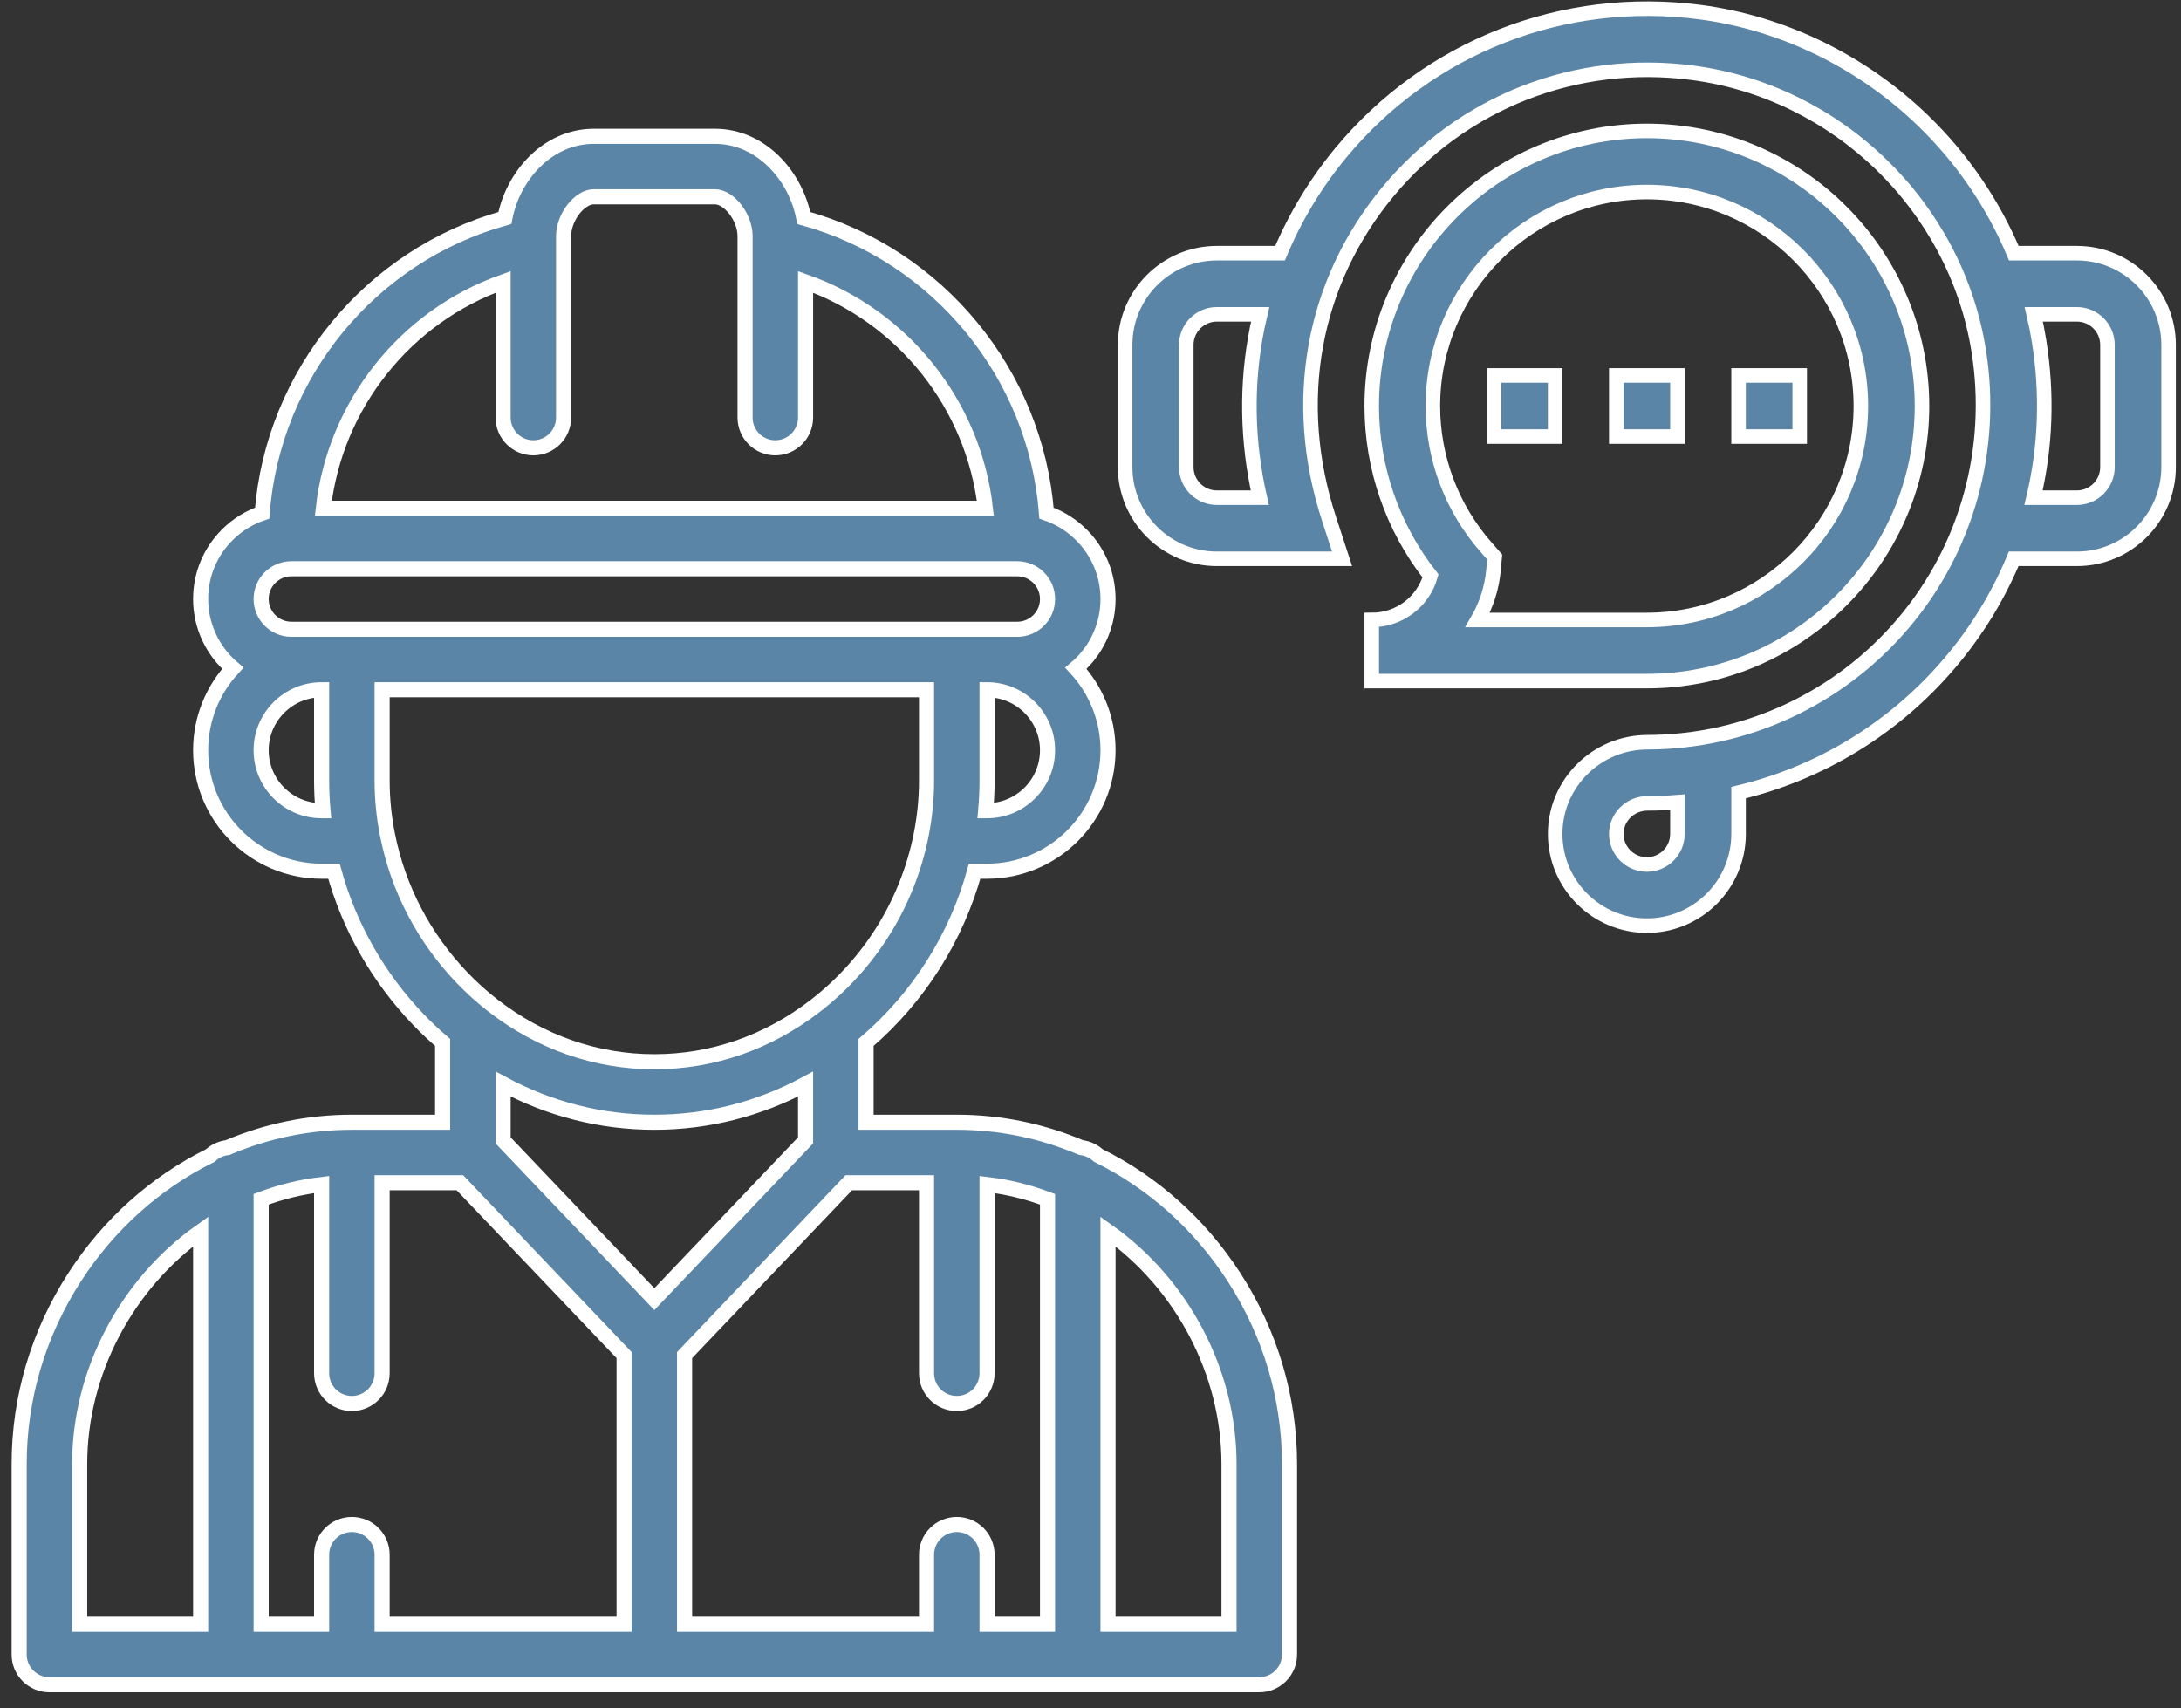 <svg width="120" height="94" viewBox="0 0 120 94" fill="none" xmlns="http://www.w3.org/2000/svg">
<rect x="0" y="0" width="120" height="94" fill="#333333" stroke="none"/>
<path d="M67.895 70.274C66.021 67.374 63.447 65.07 60.431 63.582C60.177 63.346 59.85 63.188 59.486 63.147C57.305 62.221 55.006 61.752 52.644 61.752H47.651V57.361C50.54 54.882 52.617 51.599 53.624 47.939H54.308C57.978 47.939 60.964 44.953 60.964 41.282C60.964 39.543 60.293 37.958 59.197 36.771C59.301 36.682 59.404 36.59 59.502 36.492C60.445 35.548 60.964 34.295 60.964 32.962C60.964 30.771 59.545 28.907 57.579 28.236C56.991 20.584 51.62 14.044 44.225 11.995C43.787 9.706 41.899 7.5 39.33 7.5H32.673C30.105 7.5 28.216 9.706 27.778 11.995C20.384 14.044 15.014 20.582 14.425 28.234C13.709 28.477 13.053 28.881 12.502 29.432C11.559 30.375 11.039 31.629 11.039 32.962C11.039 34.486 11.727 35.853 12.808 36.77C11.711 37.957 11.039 39.542 11.039 41.282C11.039 44.953 14.026 47.939 17.696 47.939H18.375C19.215 50.994 20.809 53.799 23.033 56.115C23.451 56.551 23.894 56.966 24.353 57.36V61.752H19.36C16.997 61.752 14.698 62.221 12.517 63.147C12.154 63.188 11.827 63.346 11.572 63.582C8.556 65.07 5.982 67.374 4.109 70.274C2.111 73.367 1.054 76.923 1.054 80.557V91.041C1.054 91.96 1.799 92.705 2.719 92.705H69.285C70.204 92.705 70.949 91.96 70.949 91.041V80.557C70.949 76.923 69.893 73.367 67.895 70.274ZM11.039 89.377H4.383V80.557C4.383 75.495 6.976 70.643 11.039 67.763V89.377ZM54.308 44.611H54.232C54.281 44.057 54.308 43.502 54.308 42.947V37.954C56.143 37.954 57.636 39.447 57.636 41.282C57.636 43.118 56.143 44.611 54.308 44.611ZM27.681 15.511V22.977C27.681 23.896 28.426 24.641 29.345 24.641C30.264 24.641 31.009 23.896 31.009 22.977V13.335C31.009 13.331 31.009 13.326 31.009 13.322V12.992C31.009 11.961 31.88 10.828 32.673 10.828H39.33C40.123 10.828 40.994 11.961 40.994 12.992V13.322C40.994 13.326 40.994 13.331 40.994 13.335V22.977C40.994 23.896 41.739 24.641 42.658 24.641C43.578 24.641 44.323 23.896 44.323 22.977V15.511C49.696 17.413 53.575 22.275 54.215 27.969H17.789C18.428 22.275 22.308 17.413 27.681 15.511ZM17.696 44.611C15.861 44.611 14.368 43.118 14.368 41.282C14.368 39.447 15.861 37.954 17.696 37.954V42.947C17.696 43.502 17.722 44.057 17.772 44.611H17.696ZM17.696 34.626H16.032C15.114 34.626 14.368 33.879 14.368 32.962C14.368 32.518 14.541 32.1 14.855 31.785C15.17 31.471 15.588 31.297 16.032 31.297H55.972C56.889 31.297 57.636 32.044 57.636 32.962C57.636 33.406 57.463 33.824 57.148 34.138C56.834 34.453 56.416 34.626 55.972 34.626H54.308H52.644H19.36H17.696ZM21.327 45.973C21.323 45.955 21.32 45.937 21.316 45.919C21.123 44.942 21.024 43.942 21.024 42.947V37.954H50.979V42.947C50.979 43.941 50.881 44.941 50.687 45.918C50.683 45.936 50.68 45.954 50.677 45.972C49.933 49.684 47.875 53.008 44.878 55.332C42.274 57.354 39.205 58.423 36.002 58.423C32.799 58.423 29.73 57.354 27.123 55.33C26.527 54.868 25.959 54.358 25.435 53.811C23.336 51.624 21.916 48.915 21.327 45.973ZM34.338 89.377H21.024V85.549C21.024 84.63 20.279 83.885 19.36 83.885C18.441 83.885 17.696 84.63 17.696 85.549V89.377H14.368V65.991C15.448 65.584 16.56 65.312 17.696 65.178V75.564C17.696 76.483 18.441 77.228 19.36 77.228C20.279 77.228 21.024 76.483 21.024 75.564V65.08H25.304L34.338 74.566V89.377ZM27.681 62.75V59.651C30.249 61.031 33.077 61.752 36.002 61.752C38.926 61.752 41.755 61.031 44.323 59.651V62.75L36.002 71.487L27.681 62.75ZM57.636 89.377H54.308V85.549C54.308 84.63 53.563 83.885 52.644 83.885C51.724 83.885 50.979 84.63 50.979 85.549V89.377H37.666V74.566L46.7 65.08H50.979V75.564C50.979 76.483 51.724 77.228 52.644 77.228C53.563 77.228 54.308 76.483 54.308 75.564V65.178C55.443 65.312 56.556 65.584 57.636 65.991V89.377ZM67.621 89.377H60.964V67.763C65.028 70.643 67.621 75.495 67.621 80.557V89.377Z" fill="#5B85A6" stroke="white" stroke-width="0.831"/>
<path d="M114.271 13.931H110.802C109.666 11.229 107.974 8.737 105.831 6.66C102.463 3.394 98.101 1.267 93.551 0.669C86.011 -0.322 78.621 2.566 73.783 8.394C72.394 10.066 71.264 11.938 70.43 13.931H66.952C64.17 13.931 61.906 16.194 61.906 18.977V25.704C61.906 28.486 64.17 30.75 66.952 30.75H73.842L73.122 28.546C71.022 22.121 72.206 15.559 76.371 10.542C80.466 5.609 86.725 3.164 93.113 4.004C101.114 5.056 107.592 11.339 108.867 19.284C109.737 24.706 108.219 30.184 104.703 34.315C101.179 38.455 96.052 40.834 90.637 40.842C87.841 40.846 85.566 43.109 85.566 45.888C85.566 48.67 87.829 50.933 90.611 50.933C93.394 50.933 95.657 48.67 95.657 45.888V43.615C100.138 42.551 104.211 40.083 107.265 36.495C108.748 34.753 109.929 32.827 110.795 30.75H114.271C117.053 30.75 119.316 28.486 119.316 25.704V18.976C119.316 16.194 117.053 13.931 114.271 13.931ZM69.314 27.386H66.952C66.025 27.386 65.27 26.632 65.27 25.704V18.977C65.27 18.049 66.025 17.295 66.952 17.295H69.334C69.274 17.547 69.219 17.8 69.168 18.054C68.554 21.13 68.604 24.26 69.314 27.386ZM92.293 45.888C92.293 46.815 91.539 47.569 90.611 47.569C89.684 47.569 88.929 46.815 88.929 45.888C88.929 44.961 89.698 44.207 90.642 44.206C91.195 44.205 91.746 44.183 92.293 44.141V45.888ZM115.953 25.704C115.953 26.632 115.198 27.386 114.271 27.386H111.887C112.555 24.577 112.658 21.678 112.188 18.751C112.11 18.263 112.013 17.777 111.899 17.295H114.271C115.198 17.295 115.953 18.049 115.953 18.977V25.704Z" fill="#5B85A6"/>
<path d="M82.202 20.659H85.566V24.022H82.202V20.659Z" fill="#5B85A6"/>
<path d="M88.929 20.659H92.293V24.022H88.929V20.659Z" fill="#5B85A6"/>
<path d="M95.657 20.659H99.021V24.022H95.657V20.659Z" fill="#5B85A6"/>
<path d="M75.474 34.114V37.478H90.611C98.958 37.478 105.749 30.687 105.749 22.34C105.749 13.994 98.958 7.203 90.611 7.203C82.265 7.203 75.474 13.994 75.474 22.34C75.474 25.742 76.616 29.032 78.707 31.691C78.301 33.108 77.006 34.114 75.474 34.114ZM90.611 10.567C97.103 10.567 102.385 15.848 102.385 22.34C102.385 28.832 97.103 34.114 90.611 34.114H81.302C81.784 33.28 82.084 32.346 82.173 31.37L82.239 30.65L81.762 30.107C79.876 27.959 78.838 25.201 78.838 22.34C78.838 15.848 84.119 10.567 90.611 10.567Z" fill="#5B85A6"/>
<path d="M114.271 13.931H110.802C109.666 11.229 107.974 8.737 105.831 6.66C102.463 3.394 98.101 1.267 93.551 0.669C86.011 -0.322 78.621 2.566 73.783 8.394C72.394 10.066 71.264 11.938 70.43 13.931H66.952C64.17 13.931 61.906 16.194 61.906 18.977V25.704C61.906 28.486 64.17 30.75 66.952 30.75H73.842L73.122 28.546C71.022 22.121 72.206 15.559 76.371 10.542C80.466 5.609 86.725 3.164 93.113 4.004C101.114 5.056 107.592 11.339 108.867 19.284C109.737 24.706 108.219 30.184 104.703 34.315C101.179 38.455 96.052 40.834 90.637 40.842C87.841 40.846 85.566 43.109 85.566 45.888C85.566 48.67 87.829 50.933 90.611 50.933C93.394 50.933 95.657 48.67 95.657 45.888V43.615C100.138 42.551 104.211 40.083 107.265 36.495C108.748 34.753 109.929 32.827 110.795 30.75H114.271C117.053 30.75 119.316 28.486 119.316 25.704V18.976C119.316 16.194 117.053 13.931 114.271 13.931ZM69.314 27.386H66.952C66.025 27.386 65.27 26.632 65.27 25.704V18.977C65.27 18.049 66.025 17.295 66.952 17.295H69.334C69.274 17.547 69.219 17.8 69.168 18.054C68.554 21.13 68.604 24.26 69.314 27.386ZM92.293 45.888C92.293 46.815 91.539 47.569 90.611 47.569C89.684 47.569 88.929 46.815 88.929 45.888C88.929 44.961 89.698 44.207 90.642 44.206C91.195 44.205 91.746 44.183 92.293 44.141V45.888ZM115.953 25.704C115.953 26.632 115.198 27.386 114.271 27.386H111.887C112.555 24.577 112.658 21.678 112.188 18.751C112.11 18.263 112.013 17.777 111.899 17.295H114.271C115.198 17.295 115.953 18.049 115.953 18.977V25.704Z" stroke="white" stroke-width="0.8"/>
<path d="M82.202 20.659H85.566V24.022H82.202V20.659Z" stroke="white" stroke-width="0.8"/>
<path d="M88.929 20.659H92.293V24.022H88.929V20.659Z" stroke="white" stroke-width="0.8"/>
<path d="M95.657 20.659H99.021V24.022H95.657V20.659Z" stroke="white" stroke-width="0.8"/>
<path d="M75.474 34.114V37.478H90.611C98.958 37.478 105.749 30.687 105.749 22.34C105.749 13.994 98.958 7.203 90.611 7.203C82.265 7.203 75.474 13.994 75.474 22.34C75.474 25.742 76.616 29.032 78.707 31.691C78.301 33.108 77.006 34.114 75.474 34.114ZM90.611 10.567C97.103 10.567 102.385 15.848 102.385 22.34C102.385 28.832 97.103 34.114 90.611 34.114H81.302C81.784 33.28 82.084 32.346 82.173 31.37L82.239 30.65L81.762 30.107C79.876 27.959 78.838 25.201 78.838 22.34C78.838 15.848 84.119 10.567 90.611 10.567Z" stroke="white" stroke-width="0.8"/>
</svg>
